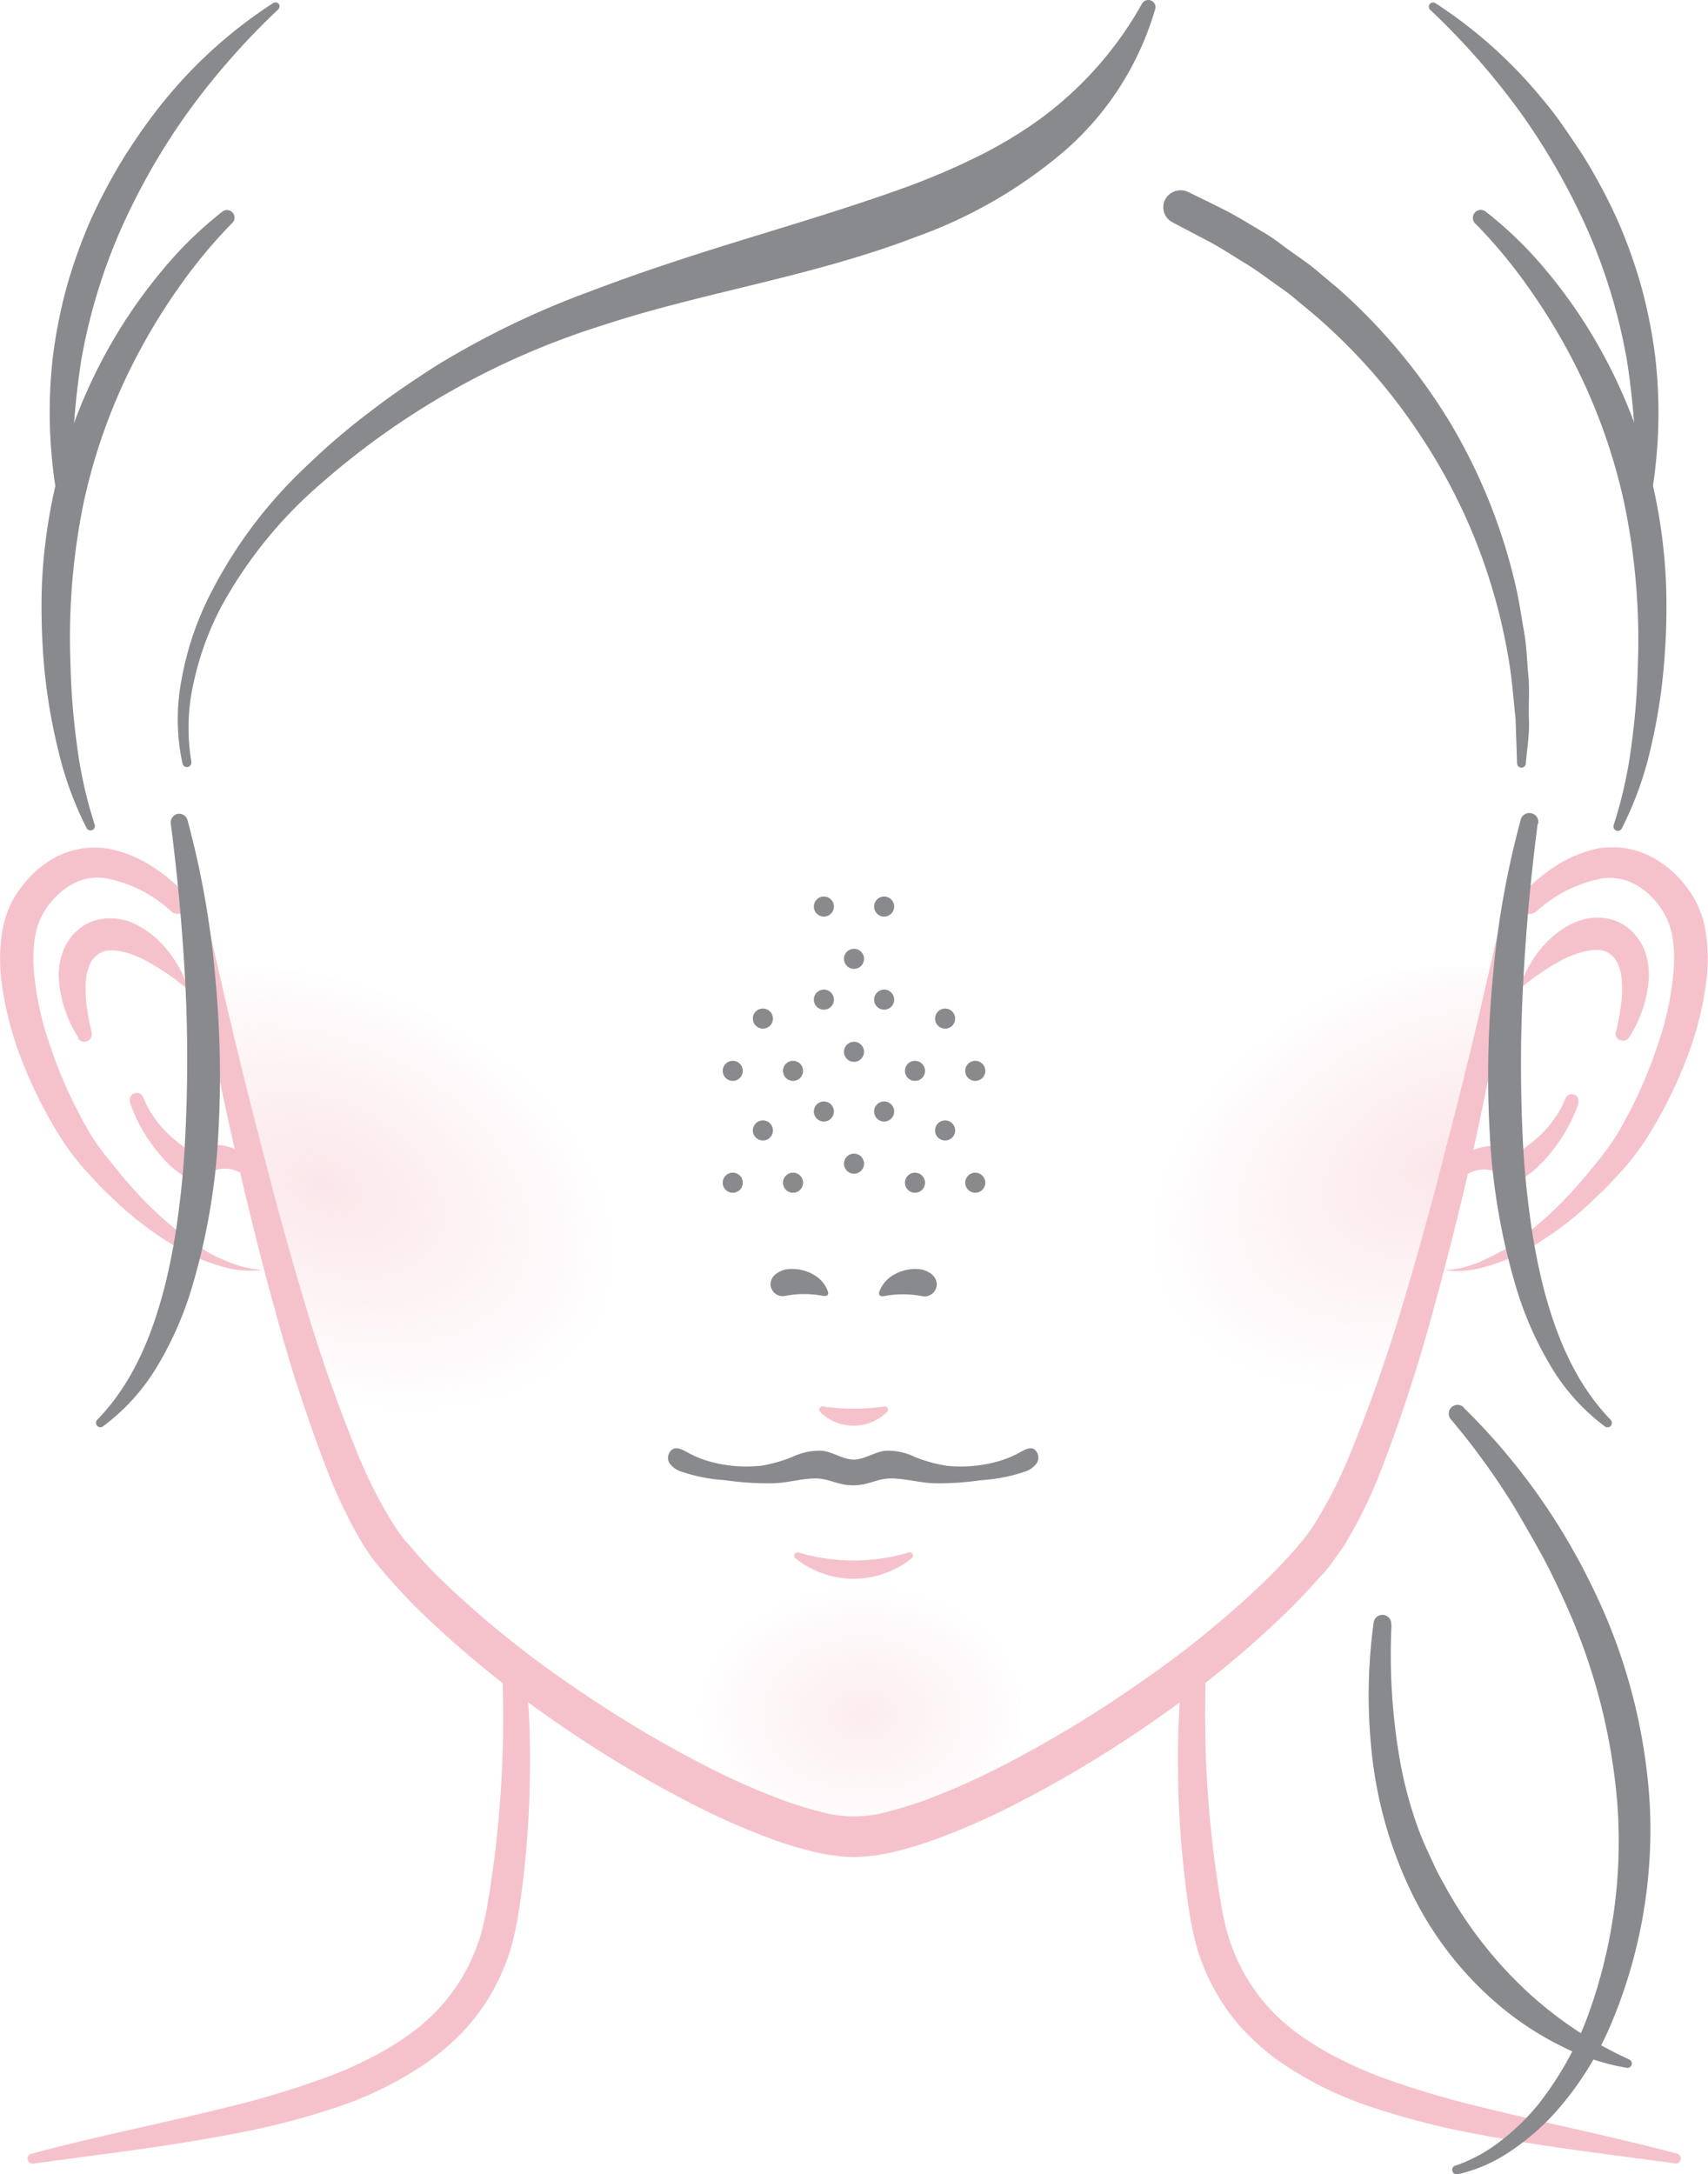 <svg xmlns="http://www.w3.org/2000/svg" xmlns:xlink="http://www.w3.org/1999/xlink" viewBox="0 0 193.84 246.66"><defs><style>.cls-1,.cls-8{fill:none;}.cls-2{clip-path:url(#clip-path);}.cls-3{fill:url(#名称未設定グラデーション_31);}.cls-4{fill:url(#名称未設定グラデーション_2);}.cls-5{fill:url(#名称未設定グラデーション_2-2);}.cls-6{fill:#f5c2cb;}.cls-7{fill:#898a8d;}.cls-8{stroke:#898a8d;stroke-linecap:round;stroke-linejoin:round;stroke-width:2.28px;}</style><clipPath id="clip-path"><path id="SVGID" class="cls-1" d="M20.39,93.54C24.28,114.85,34.55,164,44.26,176c12.09,14.89,41.22,32.45,52.66,32.45s40.57-17.56,52.66-32.45c9.72-12,20-61.1,23.87-82.41l-76.57-66Z"/></clipPath><radialGradient id="名称未設定グラデーション_31" cx="360.26" cy="171.87" r="15.9" gradientTransform="translate(-334.41 34.6) scale(1.2 0.93)" gradientUnits="userSpaceOnUse"><stop offset="0" stop-color="#f5c2cb" stop-opacity="0.3"/><stop offset="1" stop-color="#f5c2cb" stop-opacity="0"/></radialGradient><radialGradient id="名称未設定グラデーション_2" cx="426.37" cy="928.38" r="27.68" gradientTransform="matrix(0, 1.28, -0.85, 0, 827.73, -411.56)" gradientUnits="userSpaceOnUse"><stop offset="0" stop-color="#f5c2cb" stop-opacity="0.4"/><stop offset="1" stop-color="#f5c2cb" stop-opacity="0"/></radialGradient><radialGradient id="名称未設定グラデーション_2-2" cx="2691.93" cy="-680.19" r="27.68" gradientTransform="matrix(-1.28, 0, 0, 0.85, 3610.18, 714.48)" xlink:href="#名称未設定グラデーション_2"/></defs><g id="レイヤー_2" data-name="レイヤー 2"><g id="レイヤー_1-2" data-name="レイヤー 1"><g class="cls-2"><ellipse class="cls-3" cx="96.88" cy="193.84" rx="19.03" ry="14.73"/><ellipse class="cls-4" cx="37.86" cy="135.77" rx="23.55" ry="35.53" transform="translate(-101.1 112.22) rotate(-64.8)"/><ellipse class="cls-5" cx="154.63" cy="135.77" rx="35.53" ry="23.55" transform="translate(-43.09 78.76) rotate(-25.2)"/></g><path class="cls-6" d="M164.76,132.35a6.49,6.49,0,0,1,1.55-1.38,6,6,0,0,1,2-.85,5.83,5.83,0,0,1,2.28,0,7.14,7.14,0,0,1,2.1.77h0l-1.84,0a3.4,3.4,0,0,0,2.32-.75,16,16,0,0,0,1.84-1.56,12.06,12.06,0,0,0,1.54-1.87,9.77,9.77,0,0,0,1.12-2.11.77.77,0,0,1,1.45.51l0,.1a15.32,15.32,0,0,1-1.07,2.48,18.29,18.29,0,0,1-1.44,2.29,17.48,17.48,0,0,1-1.77,2.09,11.7,11.7,0,0,1-2.17,1.73,1.71,1.71,0,0,1-1.81,0l0,0h0a3.32,3.32,0,0,0-2.15-1.11,3.67,3.67,0,0,0-1.37.16,5.2,5.2,0,0,0-1.34.65l-.12.08a.78.78,0,0,1-1.08-.2A.8.8,0,0,1,164.76,132.35Z"/><path class="cls-6" d="M172.71,101.5a18.76,18.76,0,0,1,3.87-3.26,13.94,13.94,0,0,1,4.88-2A9.58,9.58,0,0,1,187,97a11.74,11.74,0,0,1,4.25,3.43,11.09,11.09,0,0,1,2.28,5,20.06,20.06,0,0,1,.2,5.17,36.83,36.83,0,0,1-2.33,9.53,50.52,50.52,0,0,1-4.3,8.65,28.41,28.41,0,0,1-2.94,3.94l-1.62,1.75c-.54.58-1.15,1.11-1.72,1.67a37.39,37.39,0,0,1-7.68,5.71,20.39,20.39,0,0,1-4.43,1.83,10.93,10.93,0,0,1-4.71.42,11.88,11.88,0,0,0,4.44-1.17c.7-.31,1.37-.69,2-1s1.3-.79,1.9-1.27a41.23,41.23,0,0,0,6.69-6.18c1-1.13,2-2.34,2.92-3.53a24.74,24.74,0,0,0,2.4-3.73,50.67,50.67,0,0,0,3.64-8.26,34.45,34.45,0,0,0,1.93-8.62,15.86,15.86,0,0,0-.14-4.15,7.94,7.94,0,0,0-1.48-3.43c-1.65-2.18-3.85-3.44-6.41-3.11a15,15,0,0,0-7.4,3.65l-.08.06a1.27,1.27,0,0,1-1.76-1.83Z"/><path class="cls-6" d="M183.39,117.1a26,26,0,0,0,.53-2.77,12.74,12.74,0,0,0,.15-2.74,5.91,5.91,0,0,0-.52-2.38,2.61,2.61,0,0,0-1.46-1.31c-1.21-.39-3.16.16-4.81,1a28.75,28.75,0,0,0-4.82,3.29,10.51,10.51,0,0,1,1.31-3,12.53,12.53,0,0,1,2-2.52,10,10,0,0,1,2.9-2,6.39,6.39,0,0,1,4.41-.3,5.53,5.53,0,0,1,2.18,1.34,6.1,6.1,0,0,1,1.31,1.94,7.87,7.87,0,0,1,.51,3.85,14.23,14.23,0,0,1-2.16,6.14v0a.85.85,0,0,1-1.56-.64Z"/><path class="cls-6" d="M27.93,133.4a5.2,5.2,0,0,0-1.34-.65,3.67,3.67,0,0,0-1.37-.16,3.28,3.28,0,0,0-2.14,1.11h0l0,0a1.71,1.71,0,0,1-1.81,0A11.7,11.7,0,0,1,19.06,132a17.48,17.48,0,0,1-1.77-2.09,18.29,18.29,0,0,1-1.44-2.29,15.32,15.32,0,0,1-1.07-2.48l0-.1a.76.76,0,0,1,.48-1,.77.77,0,0,1,1,.46,9.77,9.77,0,0,0,1.12,2.11,12.06,12.06,0,0,0,1.54,1.87,16,16,0,0,0,1.84,1.56,3.4,3.4,0,0,0,2.32.75l-1.84,0h0a7.14,7.14,0,0,1,2.1-.77,5.83,5.83,0,0,1,2.28,0,6.18,6.18,0,0,1,2,.85,6.65,6.65,0,0,1,1.54,1.38.77.77,0,0,1-1,1.13Z"/><path class="cls-6" d="M19.29,103.27a15,15,0,0,0-7.4-3.65c-2.55-.33-4.76.93-6.41,3.11A8.06,8.06,0,0,0,4,106.16a16.3,16.3,0,0,0-.14,4.15,34.45,34.45,0,0,0,1.93,8.62,50.67,50.67,0,0,0,3.64,8.26,24.74,24.74,0,0,0,2.4,3.73c1,1.19,1.89,2.4,2.92,3.53a41.23,41.23,0,0,0,6.69,6.18c.6.48,1.26.84,1.9,1.27s1.33.74,2,1a11.88,11.88,0,0,0,4.44,1.17,10.93,10.93,0,0,1-4.71-.42,20.39,20.39,0,0,1-4.43-1.83A37.39,37.39,0,0,1,13,136.16c-.57-.56-1.18-1.09-1.72-1.67l-1.62-1.75a28.41,28.41,0,0,1-2.94-3.94,51.26,51.26,0,0,1-4.3-8.65,36.83,36.83,0,0,1-2.33-9.53,20.06,20.06,0,0,1,.2-5.17,11.09,11.09,0,0,1,2.28-5A11.74,11.74,0,0,1,6.81,97a9.59,9.59,0,0,1,5.57-.7,13.87,13.87,0,0,1,4.88,2,18.76,18.76,0,0,1,3.87,3.26,1.28,1.28,0,0,1-.09,1.8,1.26,1.26,0,0,1-1.67,0Z"/><path class="cls-6" d="M8.88,117.71a14.23,14.23,0,0,1-2.16-6.14,8,8,0,0,1,.51-3.85,6.1,6.1,0,0,1,1.31-1.94,5.53,5.53,0,0,1,2.18-1.34,6.39,6.39,0,0,1,4.41.3,10,10,0,0,1,2.9,2,12.53,12.53,0,0,1,2,2.52,10.51,10.51,0,0,1,1.31,3,28.75,28.75,0,0,0-4.82-3.29c-1.65-.88-3.6-1.43-4.81-1a2.61,2.61,0,0,0-1.46,1.31,5.91,5.91,0,0,0-.52,2.38,13.42,13.42,0,0,0,.15,2.74,26,26,0,0,0,.53,2.77.86.86,0,0,1-.64,1,.87.87,0,0,1-.92-.38Z"/><path class="cls-6" d="M21.13,93.4c2.6,12.14,5.3,24.27,8.45,36.26,1.53,6,3.15,12,4.93,17.91a181.6,181.6,0,0,0,6.1,17.4,52.19,52.19,0,0,0,4.07,8,20.1,20.1,0,0,0,1.22,1.71c.49.56,1,1.14,1.46,1.69,1,1.11,2,2.2,3.14,3.25a112,112,0,0,0,14.21,11.48A134.53,134.53,0,0,0,80.4,200.5a77.8,77.8,0,0,0,8.28,3.66,41.54,41.54,0,0,0,4.2,1.32,14.13,14.13,0,0,0,8.08,0,42.53,42.53,0,0,0,4.21-1.32,78.55,78.55,0,0,0,8.27-3.66,134.65,134.65,0,0,0,15.7-9.44,112.57,112.57,0,0,0,14.2-11.48c1.09-1.05,2.14-2.14,3.14-3.25.51-.55,1-1.13,1.46-1.69a20.1,20.1,0,0,0,1.22-1.71,51.3,51.3,0,0,0,4.07-8,181.6,181.6,0,0,0,6.1-17.4c1.78-5.92,3.4-11.9,4.93-17.91,3.15-12,5.85-24.12,8.45-36.26a.75.75,0,0,1,1.48.27q-1.42,9.22-3.2,18.4t-3.75,18.31c-1.38,6.08-2.88,12.14-4.54,18.16a183.54,183.54,0,0,1-5.82,17.93,54.38,54.38,0,0,1-4.21,8.71c-.42.71-1,1.41-1.47,2.1s-1,1.26-1.56,1.85q-1.6,1.81-3.3,3.5a117.11,117.11,0,0,1-14.63,12.11,135.08,135.08,0,0,1-16.19,9.84,82,82,0,0,1-8.75,3.91,43.48,43.48,0,0,1-4.69,1.49,22,22,0,0,1-5.16.75,22.06,22.06,0,0,1-5.16-.75,43.48,43.48,0,0,1-4.69-1.49,82,82,0,0,1-8.75-3.91,135.87,135.87,0,0,1-16.19-9.84A117.11,117.11,0,0,1,47.5,182.63q-1.7-1.68-3.29-3.5c-.54-.59-1.05-1.23-1.57-1.85s-1-1.39-1.47-2.1A55.24,55.24,0,0,1,37,166.47a180.81,180.81,0,0,1-5.81-17.93c-1.67-6-3.16-12.08-4.55-18.16S24,118.19,22.85,112.07s-2.25-12.25-3.2-18.4a.75.75,0,0,1,1.48-.27Z"/><path class="cls-7" d="M174.51,93.46q-1.14,8.76-1.62,17.56a174.18,174.18,0,0,0-.1,17.55c.12,2.92.37,5.83.75,8.71a72.45,72.45,0,0,0,1.56,8.54c1.42,5.56,3.6,11,7.66,15.23h0a.5.5,0,0,1-.65.76A23.46,23.46,0,0,1,176,155a39.43,39.43,0,0,1-3.76-8.36,73.93,73.93,0,0,1-3.16-17.87,117.77,117.77,0,0,1,.35-18,101.59,101.59,0,0,1,3.14-17.71,1,1,0,0,1,2,.4Z"/><path class="cls-7" d="M21.28,93.05a101.59,101.59,0,0,1,3.14,17.71,117.77,117.77,0,0,1,.35,18,73.93,73.93,0,0,1-3.16,17.87A39.43,39.43,0,0,1,17.85,155a23.46,23.46,0,0,1-6.13,6.8.5.5,0,0,1-.65-.76h0c4.06-4.19,6.24-9.67,7.66-15.23a72.45,72.45,0,0,0,1.56-8.54c.38-2.88.63-5.79.75-8.71A171.28,171.28,0,0,0,21,111q-.48-8.79-1.62-17.56h0a1,1,0,0,1,.87-1.12A1,1,0,0,1,21.28,93.05Z"/><path class="cls-7" d="M134.8,21.76q2.26,1.09,4.52,2.23c1.48.79,2.91,1.69,4.36,2.54A24.76,24.76,0,0,1,145.77,28l2.06,1.47a21.2,21.2,0,0,1,2,1.56l1.94,1.62a66,66,0,0,1,12.9,15.46,64.22,64.22,0,0,1,7.4,18.61c.37,1.62.59,3.29.89,4.92s.33,3.32.49,5,0,3.32.07,5-.22,3.3-.35,4.95a.5.5,0,0,1-1,0v0L172,81.56c-.17-1.61-.3-3.22-.5-4.82s-.49-3.19-.82-4.76-.71-3.13-1.17-4.67A64.25,64.25,0,0,0,161.59,50,65.3,65.3,0,0,0,149.1,35.66l-1.83-1.52a22,22,0,0,0-1.88-1.46c-1.31-.9-2.56-1.89-3.91-2.71s-2.69-1.7-4.08-2.47l-4.23-2.22-.12-.07a1.92,1.92,0,0,1-.8-2.61A2,2,0,0,1,134.8,21.76Z"/><path class="cls-7" d="M131.11,1a33.79,33.79,0,0,1-10.37,16.19A53.94,53.94,0,0,1,104,26.86C92.05,31.44,79.72,33.15,68.1,37a88.43,88.43,0,0,0-31.6,17.8A50.1,50.1,0,0,0,25.1,68.85,33.56,33.56,0,0,0,22,77.35a23,23,0,0,0-.29,9v.06a.5.5,0,0,1-1,.21,23.76,23.76,0,0,1-.11-9.5,34.85,34.85,0,0,1,2.91-9A52.31,52.31,0,0,1,34.76,52.9a77.88,77.88,0,0,1,7.18-6.15c2.49-1.93,5.1-3.68,7.76-5.38a97.94,97.94,0,0,1,17-8.21c5.88-2.25,11.84-4.18,17.76-6s11.8-3.59,17.48-5.61c2.82-1,5.6-2.14,8.26-3.43a49.56,49.56,0,0,0,7.6-4.45A41,41,0,0,0,129.61.41a.82.82,0,0,1,1.5.63Z"/><path class="cls-6" d="M59.63,189.35A97.39,97.39,0,0,1,60.14,201a110.69,110.69,0,0,1-.7,11.65c-.12,1-.22,1.94-.37,2.9s-.27,1.92-.49,2.94a23.81,23.81,0,0,1-5.27,11.15,27.3,27.3,0,0,1-4.58,4.16A40.6,40.6,0,0,1,38,239.14a86.36,86.36,0,0,1-11.35,2.92c-7.61,1.48-15.24,2.35-22.84,3.4a.57.57,0,0,1-.22-1.12c7.45-2,15-3.48,22.39-5.32a102.46,102.46,0,0,0,10.82-3.26,41.9,41.9,0,0,0,5.08-2.21,31.86,31.86,0,0,0,4.65-2.8,21.21,21.21,0,0,0,6.77-8,25.89,25.89,0,0,0,1-2.43,24.49,24.49,0,0,0,.7-2.58c.21-.84.34-1.81.5-2.73s.28-1.87.42-2.8A128,128,0,0,0,57,189.6v0a1.34,1.34,0,0,1,1.27-1.39A1.33,1.33,0,0,1,59.63,189.35Z"/><path class="cls-6" d="M136.86,189.6A128,128,0,0,0,138,212.24c.14.93.26,1.87.42,2.8s.29,1.89.5,2.73a24.49,24.49,0,0,0,.7,2.58,25.89,25.89,0,0,0,1,2.43,21.21,21.21,0,0,0,6.77,8,31.86,31.86,0,0,0,4.65,2.8,41.9,41.9,0,0,0,5.08,2.21A101.93,101.93,0,0,0,167.91,239c7.38,1.84,14.93,3.34,22.38,5.32a.57.57,0,0,1-.22,1.12c-7.6-1.05-15.23-1.92-22.84-3.4a86.36,86.36,0,0,1-11.35-2.92,40.6,40.6,0,0,1-10.77-5.31,27.3,27.3,0,0,1-4.58-4.16,23.81,23.81,0,0,1-5.27-11.15c-.22-1-.34-2-.49-2.94s-.25-1.93-.36-2.9A108.08,108.08,0,0,1,133.7,201a97.39,97.39,0,0,1,.51-11.68,1.33,1.33,0,0,1,2.65.2Z"/><path class="cls-7" d="M89.31,144c-.81.12-1.86.7-1.86,1.69A1.38,1.38,0,0,0,89.2,147a11.52,11.52,0,0,1,4.14,0,.77.77,0,0,0,.45,0c.26-.09.23-.35.14-.56a3.62,3.62,0,0,0-1.15-1.54A4.89,4.89,0,0,0,89.31,144Z"/><path class="cls-7" d="M104.45,144c.8.12,1.85.7,1.86,1.69a1.39,1.39,0,0,1-1.76,1.34,11.52,11.52,0,0,0-4.14,0,.77.77,0,0,1-.45,0c-.26-.09-.22-.35-.14-.56a3.71,3.71,0,0,1,1.15-1.54A4.9,4.9,0,0,1,104.45,144Z"/><path class="cls-7" d="M117.35,164.4c-.58-.3-1.31.23-1.95.56a11.44,11.44,0,0,1-2.2.85,15.42,15.42,0,0,1-5.86.47,16.47,16.47,0,0,1-3.54-1,7,7,0,0,0-3.36-.69c-1.22.16-2.36,1-3.56,1s-2.35-.87-3.57-1a7.05,7.05,0,0,0-3.36.69,16.55,16.55,0,0,1-3.53,1,15.47,15.47,0,0,1-5.87-.47,11.09,11.09,0,0,1-2.19-.85c-.64-.33-1.38-.86-2-.56a1.18,1.18,0,0,0-.42,1.53,2.51,2.51,0,0,0,1.31,1,19.13,19.13,0,0,0,5.07,1,32.79,32.79,0,0,0,5.22.35c1.69,0,3.42-.55,5-.55s2.51.78,4.29.78,2.7-.78,4.28-.78,3.32.51,5,.55a32.94,32.94,0,0,0,5.22-.35,19.21,19.21,0,0,0,5.07-1,2.52,2.52,0,0,0,1.3-1A1.19,1.19,0,0,0,117.35,164.4Z"/><path class="cls-6" d="M90.26,176.77a.38.38,0,0,1,.37-.64,21.88,21.88,0,0,0,12.49,0,.38.38,0,0,1,.37.64,10.52,10.52,0,0,1-13.23,0Z"/><path class="cls-6" d="M93.08,160.19a.37.37,0,0,1,.34-.62,25.06,25.06,0,0,0,6.92,0,.37.37,0,0,1,.33.62,5.4,5.4,0,0,1-7.59,0Z"/><path class="cls-7" d="M157.92,184.38a69.69,69.69,0,0,0,.91,15.07,46.16,46.16,0,0,0,1.85,7.23,32,32,0,0,0,1.4,3.45c.52,1.13,1,2.25,1.64,3.33a47.55,47.55,0,0,0,8.86,11.79,43.67,43.67,0,0,0,12.32,8.4l0,0a.51.51,0,0,1,.26.66.52.52,0,0,1-.54.29,26.42,26.42,0,0,1-7.56-2.53,35,35,0,0,1-6.71-4.38,39,39,0,0,1-9.94-12.54,47.86,47.86,0,0,1-4.61-15.26,60.76,60.76,0,0,1,.09-15.77,1,1,0,0,1,2,.18Z"/><path class="cls-7" d="M166.06,159.65A72.69,72.69,0,0,1,180.69,180a64.53,64.53,0,0,1,6.52,24.36A56.65,56.65,0,0,1,183,229.24,36.36,36.36,0,0,1,176.2,240a27.4,27.4,0,0,1-4.87,4.12,17.53,17.53,0,0,1-5.87,2.55.5.5,0,0,1-.26-1l.06,0a18,18,0,0,0,5.16-2.86,25.35,25.35,0,0,0,4.24-4.17,36.81,36.81,0,0,0,5.72-10.43,57.61,57.61,0,0,0,3.17-23.59,68.48,68.48,0,0,0-6.07-23.11c-.83-1.83-1.7-3.64-2.68-5.41s-2-3.53-3-5.23a82.59,82.59,0,0,0-7.11-9.81l-.05-.05a1,1,0,0,1,1.46-1.36Z"/><path class="cls-7" d="M26.33,25.32a57.25,57.25,0,0,0-5.83,7,69.17,69.17,0,0,0-4.81,7.77,65.49,65.49,0,0,0-6.21,17A76.09,76.09,0,0,0,8,75.34a80.55,80.55,0,0,0,.73,9.17,50.06,50.06,0,0,0,2,9l0,0a.5.5,0,0,1-.92.4,39.12,39.12,0,0,1-3.25-9A63.94,63.94,0,0,1,5,75.51,75.85,75.85,0,0,1,4.77,66,62.79,62.79,0,0,1,6,56.42a58.81,58.81,0,0,1,6.88-17.89,57.29,57.29,0,0,1,5.52-7.84A43.66,43.66,0,0,1,25.25,24a.85.85,0,0,1,1.19.17.86.86,0,0,1-.07,1.12Z"/><path class="cls-7" d="M31.54,1.1A83.23,83.23,0,0,0,21.25,12.83a75.45,75.45,0,0,0-7.63,13.41,64.22,64.22,0,0,0-4.41,14.7,86.62,86.62,0,0,0-1,15.49h0a.83.83,0,0,1-.83.86.85.85,0,0,1-.86-.7A55.47,55.47,0,0,1,6,40.47a57.47,57.47,0,0,1,1.59-8,59.58,59.58,0,0,1,2.77-7.68,65.78,65.78,0,0,1,3.85-7.17c.74-1.13,1.48-2.27,2.27-3.36s1.61-2.18,2.48-3.21A52.89,52.89,0,0,1,31,.35a.49.49,0,0,1,.67.14A.5.5,0,0,1,31.54,1.1Z"/><path class="cls-7" d="M168.6,24a44,44,0,0,1,6.88,6.69A57.29,57.29,0,0,1,181,38.53a58.81,58.81,0,0,1,6.88,17.89A62.79,62.79,0,0,1,189.07,66a75.85,75.85,0,0,1-.24,9.54,63.94,63.94,0,0,1-1.51,9.42,39.12,39.12,0,0,1-3.25,9,.5.5,0,0,1-.92-.4l0,0a50.06,50.06,0,0,0,2-9,80.55,80.55,0,0,0,.73-9.17,76.09,76.09,0,0,0-1.52-18.18,65.49,65.49,0,0,0-6.21-17,69.17,69.17,0,0,0-4.81-7.77,57.25,57.25,0,0,0-5.83-7l0,0A.86.86,0,0,1,168.6,24Z"/><path class="cls-7" d="M162.89.35a52.68,52.68,0,0,1,12,10.7c.87,1,1.71,2.1,2.48,3.21s1.53,2.23,2.27,3.36a64.11,64.11,0,0,1,3.85,7.17,58.12,58.12,0,0,1,2.77,7.68,57.47,57.47,0,0,1,1.59,8,55.47,55.47,0,0,1-.5,16.13.86.86,0,0,1-1,.69.85.85,0,0,1-.7-.85h0a86.62,86.62,0,0,0-1-15.49,64.22,64.22,0,0,0-4.41-14.7,75.45,75.45,0,0,0-7.63-13.41A83.23,83.23,0,0,0,162.3,1.1a.49.49,0,0,1,0-.68A.49.49,0,0,1,162.89.35Z"/><line class="cls-8" x1="107.26" y1="128.25" x2="107.26" y2="128.25"/><line class="cls-8" x1="103.84" y1="134.18" x2="103.84" y2="134.18"/><line class="cls-8" x1="110.68" y1="134.18" x2="110.68" y2="134.18"/><line class="cls-8" x1="86.58" y1="128.25" x2="86.58" y2="128.25"/><line class="cls-8" x1="83.16" y1="134.18" x2="83.16" y2="134.18"/><line class="cls-8" x1="90" y1="134.18" x2="90" y2="134.18"/><line class="cls-8" x1="96.92" y1="132.02" x2="96.92" y2="132.02"/><line class="cls-8" x1="100.34" y1="126.1" x2="100.34" y2="126.1"/><line class="cls-8" x1="93.5" y1="126.1" x2="93.5" y2="126.1"/><line class="cls-8" x1="107.26" y1="115.56" x2="107.26" y2="115.56"/><line class="cls-8" x1="103.84" y1="121.49" x2="103.84" y2="121.49"/><line class="cls-8" x1="110.68" y1="121.49" x2="110.68" y2="121.49"/><line class="cls-8" x1="86.58" y1="115.56" x2="86.58" y2="115.56"/><line class="cls-8" x1="83.16" y1="121.49" x2="83.16" y2="121.49"/><line class="cls-8" x1="90" y1="121.49" x2="90" y2="121.49"/><line class="cls-8" x1="96.92" y1="119.33" x2="96.92" y2="119.33"/><line class="cls-8" x1="100.34" y1="113.41" x2="100.34" y2="113.41"/><line class="cls-8" x1="93.5" y1="113.41" x2="93.5" y2="113.41"/><line class="cls-8" x1="96.92" y1="108.78" x2="96.92" y2="108.78"/><line class="cls-8" x1="100.34" y1="102.85" x2="100.34" y2="102.85"/><line class="cls-8" x1="93.5" y1="102.85" x2="93.5" y2="102.85"/></g></g></svg>